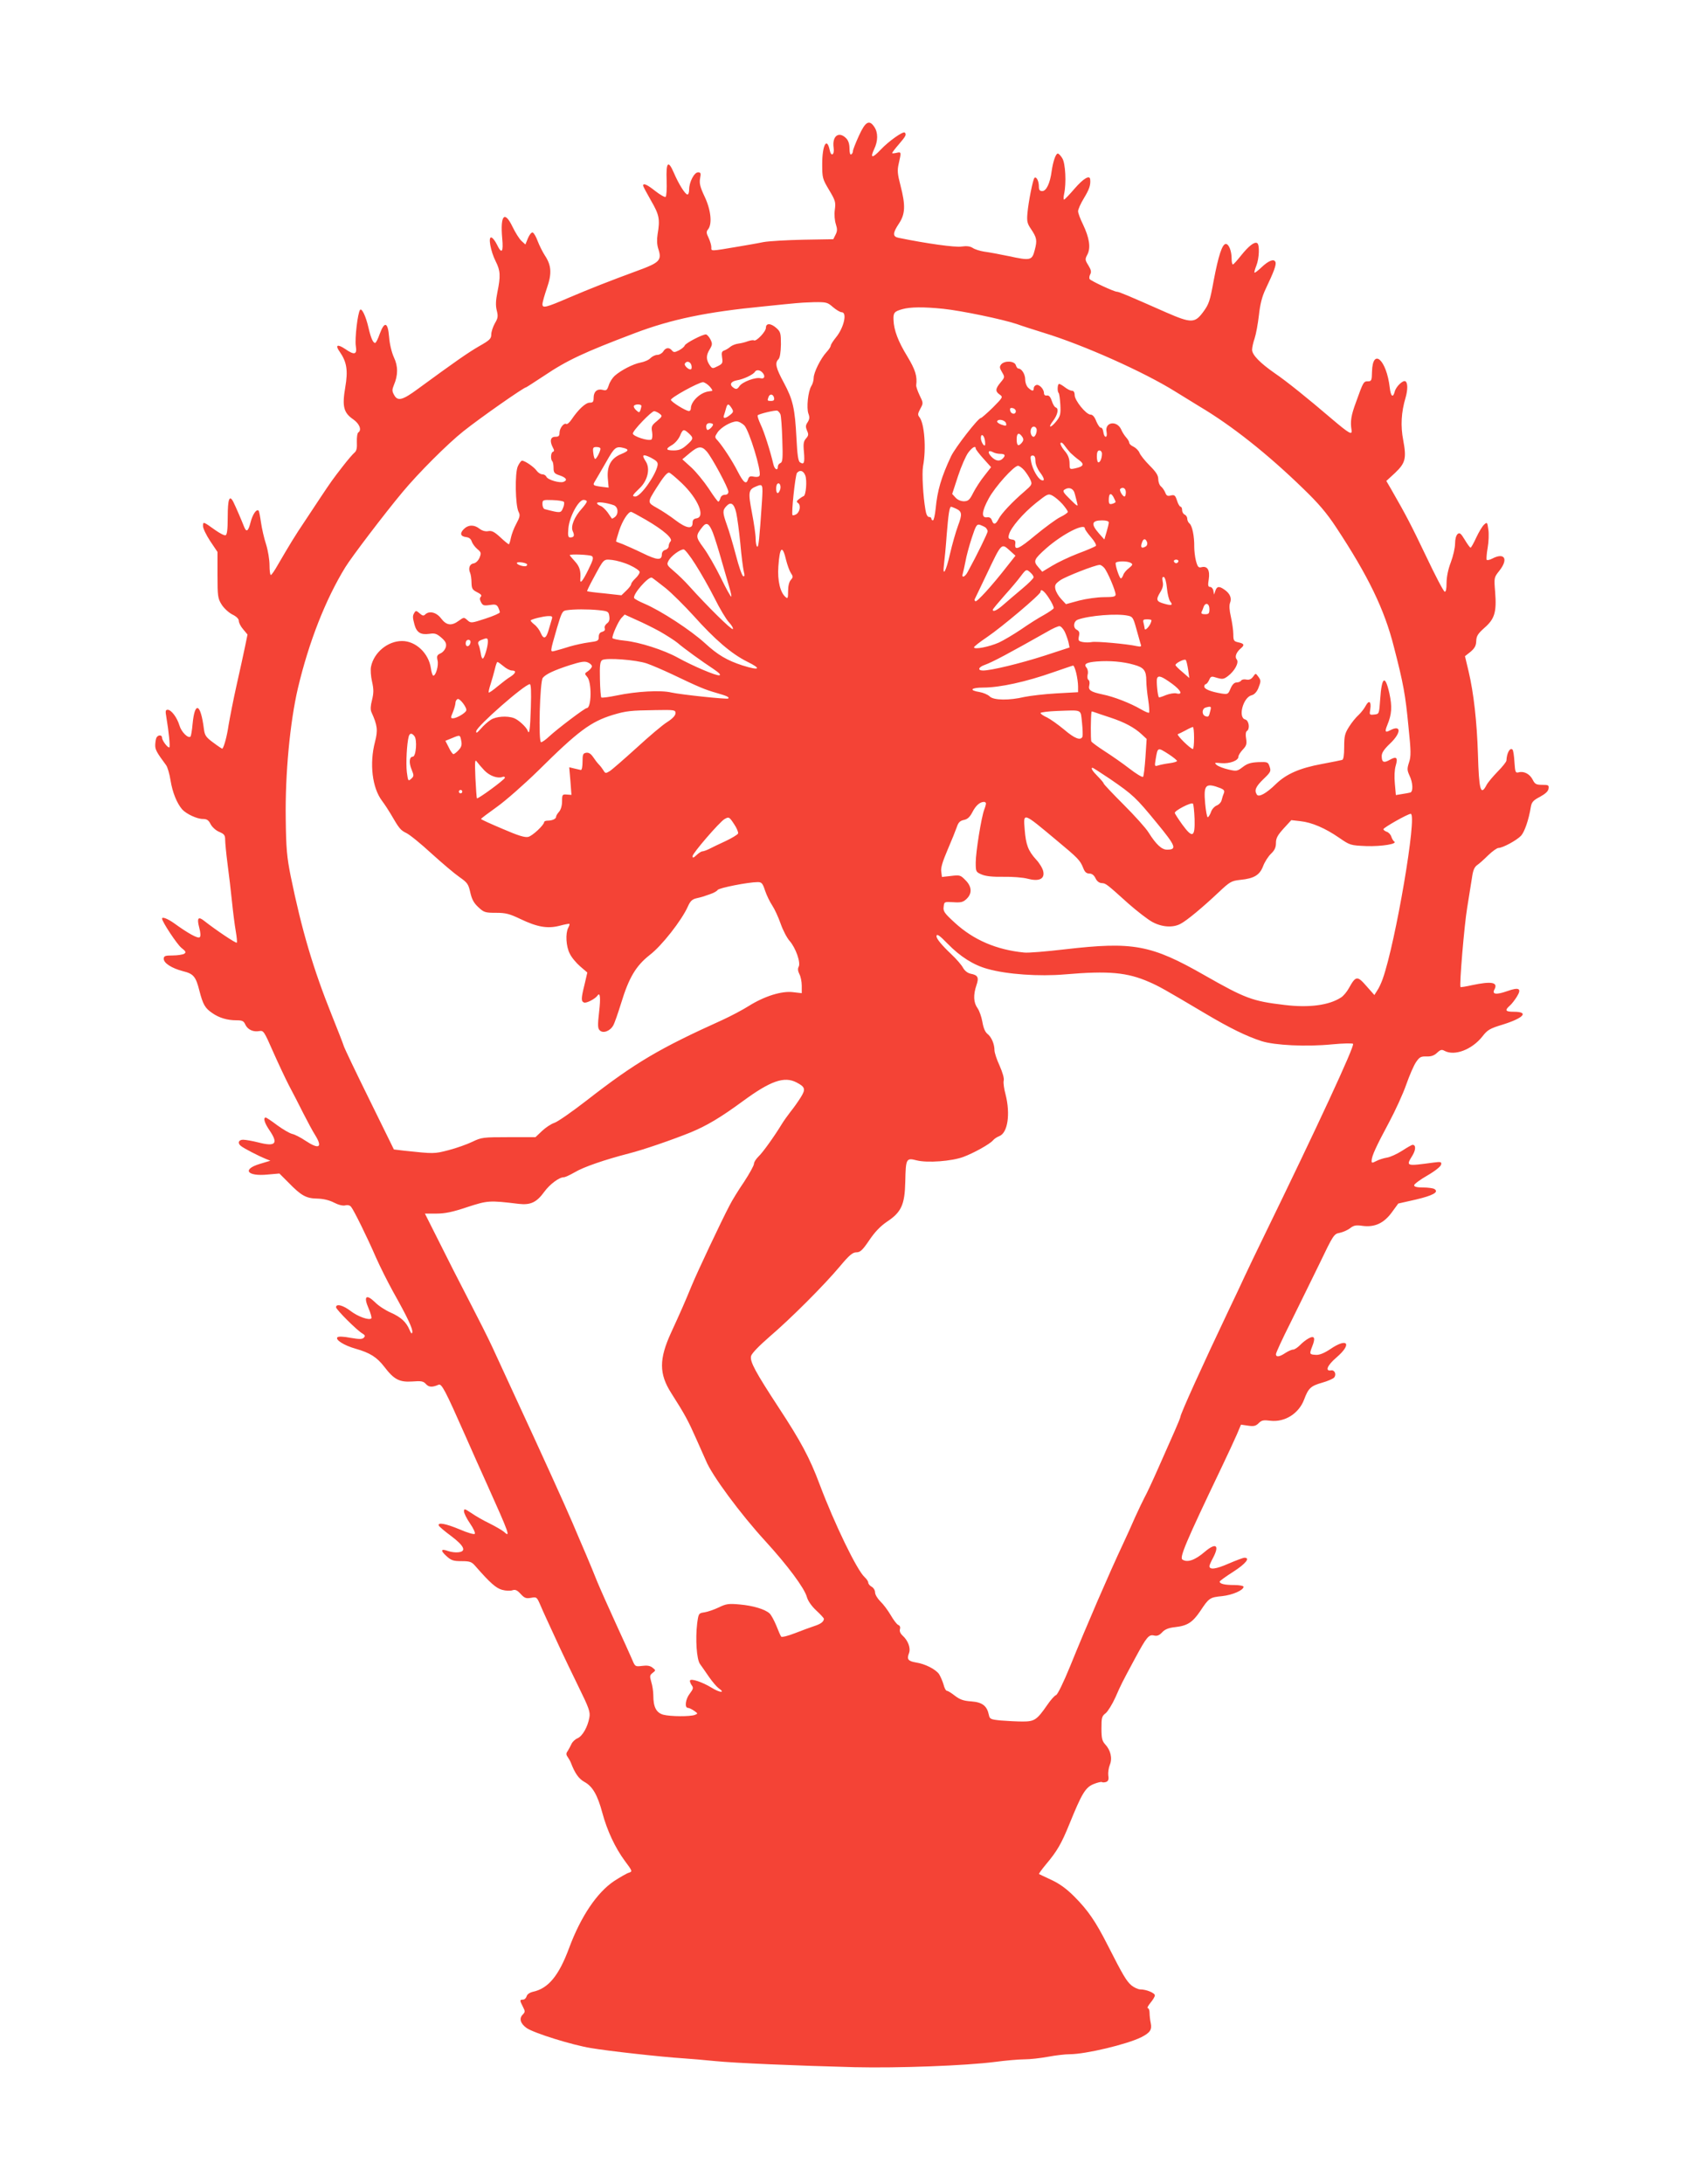 <?xml version="1.0" standalone="no"?>
<!DOCTYPE svg PUBLIC "-//W3C//DTD SVG 20010904//EN"
 "http://www.w3.org/TR/2001/REC-SVG-20010904/DTD/svg10.dtd">
<svg version="1.0" xmlns="http://www.w3.org/2000/svg"
 width="996pt" height="1280pt" viewBox="0 0 996 1280"
 preserveAspectRatio="xMidYMid meet">
<g transform="translate(0,1280) scale(0.1,-0.1)"
fill="#f44336" stroke="none">
<path d="M5035 12004 c-19 -42 -35 -82 -35 -90 0 -7 -4 -16 -10 -19 -6 -4 -10
10 -10 34 0 28 -7 48 -20 61 -43 43 -83 12 -73 -56 6 -42 -15 -55 -23 -14 -17
80 -44 29 -44 -82 0 -81 2 -87 40 -151 37 -62 40 -71 34 -116 -4 -29 -1 -63 6
-85 9 -28 9 -41 -2 -62 l-13 -26 -175 -3 c-96 -2 -202 -8 -235 -14 -33 -7 -98
-18 -145 -26 -171 -29 -160 -28 -160 -4 0 11 -7 36 -16 55 -14 28 -14 37 -3
50 25 31 17 113 -20 191 -27 57 -32 79 -27 107 6 31 4 36 -12 36 -22 0 -52
-57 -52 -100 0 -17 -4 -30 -10 -30 -13 0 -52 62 -80 128 -33 76 -46 62 -42
-45 2 -51 -1 -93 -6 -97 -5 -3 -32 12 -60 34 -48 38 -72 49 -72 32 0 -4 21
-43 46 -87 49 -84 54 -110 39 -198 -5 -32 -4 -60 4 -85 22 -67 9 -81 -120
-128 -166 -61 -280 -106 -400 -157 -139 -60 -159 -65 -159 -40 0 11 12 53 26
94 30 86 27 133 -12 192 -13 20 -32 58 -42 84 -9 25 -22 48 -29 50 -7 3 -19
-12 -28 -33 l-15 -37 -23 21 c-13 12 -36 49 -52 82 -47 98 -73 70 -61 -66 8
-83 -3 -96 -31 -37 -10 20 -24 39 -32 41 -21 7 -5 -81 25 -140 28 -55 29 -87
10 -180 -10 -50 -11 -78 -4 -107 9 -35 7 -46 -11 -76 -11 -20 -21 -49 -21 -65
0 -25 -9 -34 -71 -69 -66 -38 -147 -95 -356 -248 -93 -69 -122 -77 -143 -37
-12 21 -12 30 -1 57 25 58 25 111 0 163 -13 29 -25 78 -28 119 -7 88 -27 94
-55 18 -10 -29 -22 -53 -27 -53 -12 0 -25 29 -39 90 -15 66 -39 116 -49 104
-14 -16 -32 -170 -25 -213 8 -50 -8 -54 -63 -16 -45 30 -60 23 -32 -16 42 -60
50 -110 33 -209 -19 -112 -10 -149 47 -188 37 -26 51 -63 29 -77 -5 -3 -9 -28
-8 -55 2 -35 -2 -53 -13 -62 -9 -7 -41 -44 -71 -83 -56 -72 -68 -89 -128 -179
-19 -29 -62 -93 -94 -142 -58 -86 -88 -136 -158 -256 -18 -32 -36 -58 -40 -58
-5 0 -8 26 -8 58 0 31 -9 86 -20 121 -12 36 -25 94 -30 129 -5 35 -11 67 -14
69 -12 12 -35 -21 -47 -68 -14 -55 -25 -61 -39 -24 -12 31 -47 113 -62 143
-23 45 -33 17 -33 -88 0 -74 -4 -105 -13 -107 -6 -3 -33 11 -60 30 -71 51 -72
51 -72 24 0 -14 19 -53 42 -88 l43 -64 0 -135 c0 -124 2 -138 24 -173 13 -21
41 -47 62 -58 25 -12 39 -26 39 -38 0 -11 11 -33 26 -50 l25 -30 -15 -73 c-8
-40 -31 -143 -50 -228 -19 -85 -39 -189 -46 -230 -9 -62 -25 -123 -36 -138 -1
-2 -25 14 -53 35 -45 33 -51 43 -56 83 -19 148 -53 162 -66 27 -3 -37 -9 -70
-12 -74 -14 -13 -54 27 -65 65 -14 47 -48 92 -69 92 -13 0 -14 -8 -8 -42 15
-89 23 -173 18 -178 -7 -7 -43 39 -43 56 0 19 -26 18 -34 -2 -3 -9 -6 -28 -6
-43 0 -25 9 -42 64 -116 8 -11 20 -51 26 -90 11 -69 37 -133 68 -169 25 -27
87 -56 121 -56 24 0 34 -7 46 -31 9 -17 31 -37 51 -45 28 -12 34 -19 34 -46 0
-17 6 -81 14 -142 8 -61 20 -160 26 -221 6 -60 16 -138 22 -172 6 -35 9 -65 6
-68 -5 -5 -124 75 -190 127 -36 29 -45 18 -30 -39 8 -30 9 -50 3 -56 -10 -10
-68 22 -152 83 -37 26 -69 38 -69 26 0 -18 88 -151 113 -171 27 -21 29 -27 17
-35 -8 -5 -39 -10 -67 -10 -46 0 -53 -3 -53 -20 0 -25 47 -55 112 -72 62 -15
76 -31 97 -115 21 -81 33 -102 76 -131 40 -28 88 -42 141 -42 34 0 43 -4 52
-25 14 -30 47 -45 83 -38 24 4 28 -3 79 -119 30 -68 72 -157 93 -198 22 -41
60 -115 85 -165 25 -49 56 -107 69 -127 46 -74 24 -87 -56 -34 -28 19 -63 37
-78 40 -16 4 -55 27 -88 51 -33 25 -63 45 -67 45 -17 0 -7 -33 22 -75 53 -78
36 -97 -65 -71 -35 9 -76 16 -90 16 -27 0 -34 -21 -12 -37 17 -14 107 -60 142
-74 l30 -12 -63 -19 c-105 -32 -73 -74 47 -62 l69 6 54 -54 c74 -76 103 -92
168 -93 35 -1 70 -9 97 -23 27 -14 52 -20 66 -17 14 4 28 1 35 -8 16 -19 95
-179 146 -297 23 -52 68 -142 100 -200 87 -155 117 -220 113 -239 -3 -11 -7
-7 -16 14 -19 46 -50 75 -111 102 -30 13 -72 40 -92 61 -52 50 -68 34 -37 -37
12 -28 19 -54 16 -58 -13 -13 -78 10 -120 42 -45 35 -87 46 -87 23 0 -13 124
-137 155 -154 15 -9 17 -15 8 -24 -9 -10 -26 -10 -79 -1 -41 8 -70 9 -76 3
-14 -14 39 -48 107 -67 84 -24 124 -49 168 -106 57 -75 89 -91 164 -86 52 4
65 2 80 -15 17 -19 37 -20 74 -4 18 8 39 -32 157 -299 41 -93 97 -219 125
-280 134 -298 142 -321 100 -282 -10 8 -47 30 -83 48 -36 17 -84 45 -107 61
-39 26 -43 27 -43 10 0 -11 16 -43 36 -72 20 -29 32 -56 27 -60 -4 -5 -44 7
-88 26 -81 34 -130 43 -123 23 2 -6 35 -34 73 -62 77 -58 91 -90 42 -95 -16
-2 -42 1 -59 7 -44 16 -48 4 -10 -30 27 -25 41 -29 88 -29 48 0 59 -4 79 -27
89 -102 123 -131 158 -141 21 -6 48 -7 60 -3 17 6 28 2 49 -21 23 -25 32 -28
61 -23 33 6 34 5 55 -43 20 -47 33 -74 115 -252 19 -41 67 -141 107 -223 64
-130 71 -151 65 -184 -10 -55 -40 -108 -69 -121 -15 -6 -31 -22 -36 -34 -6
-13 -16 -31 -22 -41 -10 -13 -10 -21 0 -35 6 -9 15 -24 18 -32 24 -63 46 -95
80 -114 48 -26 77 -77 105 -181 28 -104 75 -205 132 -282 45 -60 45 -62 24
-69 -12 -3 -51 -26 -87 -49 -100 -67 -195 -207 -264 -393 -60 -162 -122 -237
-212 -256 -20 -5 -34 -15 -37 -27 -3 -10 -12 -19 -21 -19 -20 0 -20 -4 -1 -41
14 -27 14 -31 0 -46 -24 -23 -14 -54 23 -80 45 -30 266 -99 377 -117 99 -17
413 -52 540 -60 44 -3 127 -10 185 -16 120 -12 477 -27 820 -36 258 -6 651 9
823 31 61 8 138 15 171 15 34 0 96 7 139 15 43 8 100 15 127 15 94 0 337 58
421 100 51 26 63 44 55 82 -4 18 -7 45 -7 61 0 15 -5 27 -10 27 -6 0 1 14 15
31 14 17 26 36 26 44 0 14 -50 35 -86 35 -12 0 -36 11 -52 24 -29 26 -47 55
-138 234 -72 142 -116 205 -195 285 -48 48 -87 76 -136 99 -37 17 -70 33 -72
34 -2 2 16 27 40 56 67 79 92 124 138 237 72 177 93 214 141 234 22 9 45 15
50 12 4 -3 16 -2 25 1 12 5 16 15 12 38 -2 16 2 45 9 62 16 38 5 86 -27 120
-18 20 -22 35 -22 94 0 62 2 72 25 89 13 11 39 53 57 93 34 77 34 78 117 232
66 122 79 138 110 130 17 -4 30 1 46 18 16 18 38 27 75 31 74 8 104 28 149 94
51 77 56 81 129 88 62 7 125 35 125 55 0 5 -24 10 -54 10 -57 0 -86 7 -86 20
0 4 36 30 80 58 73 47 101 82 65 82 -7 0 -50 -16 -94 -35 -73 -32 -111 -37
-111 -14 0 5 9 26 20 46 41 77 19 94 -47 38 -57 -49 -102 -65 -131 -46 -19 11
18 99 227 536 37 77 78 166 92 198 l24 57 42 -6 c33 -5 45 -2 62 15 17 17 28
19 68 14 85 -10 167 42 198 124 25 67 39 80 106 99 32 9 64 23 70 30 15 18 3
46 -18 42 -37 -6 -22 30 32 76 93 80 65 118 -36 49 -36 -24 -64 -35 -83 -34
-40 2 -41 4 -24 48 21 52 14 67 -20 49 -15 -8 -38 -26 -51 -40 -14 -14 -32
-26 -40 -26 -9 0 -29 -9 -46 -20 -34 -23 -55 -26 -55 -7 -1 6 37 89 84 182 46
94 123 249 170 346 82 171 86 177 119 183 19 4 47 16 61 27 22 17 35 20 74 14
71 -9 124 15 171 79 l38 52 102 23 c102 24 138 44 110 62 -8 5 -38 9 -66 9
-36 0 -53 4 -53 13 0 7 35 33 77 57 45 26 79 53 81 64 4 16 -1 18 -45 12 -163
-22 -162 -22 -122 43 19 32 20 61 0 61 -5 0 -33 -16 -62 -35 -30 -19 -69 -37
-89 -40 -19 -3 -47 -12 -62 -20 -25 -13 -28 -12 -27 3 0 26 27 84 101 222 37
69 83 169 102 224 19 54 45 114 58 132 20 29 28 33 61 32 26 -1 44 5 61 21 20
19 28 21 44 12 59 -32 161 7 222 84 30 39 44 47 120 70 124 39 155 75 64 75
-49 0 -54 8 -24 35 12 10 30 34 42 53 30 48 14 58 -56 33 -66 -23 -91 -19 -75
10 22 42 -17 49 -131 25 -36 -8 -66 -13 -68 -11 -8 7 22 364 39 465 10 63 23
142 28 175 6 44 14 63 31 75 12 8 41 34 65 58 24 23 51 42 59 42 25 0 108 45
133 72 20 22 45 93 57 168 5 29 14 39 54 60 31 17 48 32 50 48 3 20 -1 22 -37
22 -35 0 -43 4 -56 30 -17 34 -52 52 -83 43 -18 -4 -20 1 -24 61 -2 36 -7 68
-11 72 -15 15 -34 -19 -36 -64 -1 -8 -24 -37 -52 -65 -27 -28 -57 -63 -65 -79
-34 -65 -44 -29 -50 182 -6 190 -25 360 -55 486 l-21 88 33 26 c24 21 32 35
33 62 1 30 9 43 48 78 60 52 72 92 63 209 -7 85 -7 86 24 125 55 69 32 110
-41 72 -15 -8 -30 -11 -33 -7 -2 5 0 36 6 70 6 34 8 82 4 107 -6 44 -7 45 -25
29 -11 -10 -31 -44 -46 -76 -15 -33 -30 -59 -33 -59 -4 0 -19 21 -34 46 -23
38 -30 44 -42 34 -9 -8 -15 -30 -15 -56 0 -24 -11 -73 -25 -110 -16 -41 -25
-87 -25 -121 0 -36 -4 -53 -11 -51 -7 2 -56 96 -109 208 -89 186 -116 238
-205 393 l-28 48 51 47 c61 58 68 85 48 192 -16 83 -12 163 14 250 13 45 13
87 -1 95 -14 9 -56 -31 -63 -61 -10 -38 -23 -28 -29 24 -19 164 -100 236 -104
94 -1 -52 -3 -57 -24 -57 -25 0 -27 -2 -69 -120 -30 -80 -35 -115 -27 -165 5
-32 -13 -22 -110 60 -152 130 -272 226 -338 271 -88 61 -135 109 -135 139 0
14 7 44 15 67 8 24 19 84 25 135 7 66 19 111 39 153 49 103 64 143 58 159 -8
21 -40 9 -82 -31 -20 -19 -38 -33 -41 -31 -2 3 3 21 11 41 17 42 20 123 5 132
-16 10 -50 -17 -95 -73 -22 -28 -43 -51 -47 -52 -5 0 -8 15 -8 34 0 45 -16 86
-34 86 -21 0 -43 -67 -71 -214 -22 -121 -28 -139 -62 -185 -49 -66 -70 -66
-217 -2 -233 103 -277 121 -288 121 -17 0 -152 63 -160 74 -4 6 -2 18 3 28 8
14 5 27 -11 53 -20 32 -20 36 -5 64 20 40 11 97 -26 175 -16 32 -29 67 -29 78
0 11 15 45 34 76 32 53 40 77 37 110 -2 28 -39 7 -91 -53 -30 -35 -58 -64 -62
-65 -4 0 -4 15 0 33 14 64 8 181 -11 210 -9 15 -21 27 -26 27 -12 0 -28 -47
-36 -103 -9 -70 -31 -117 -55 -117 -15 0 -20 7 -20 28 0 31 -15 60 -26 49 -9
-9 -35 -139 -41 -207 -4 -47 -1 -60 20 -91 35 -52 38 -67 23 -124 -16 -62 -24
-64 -154 -36 -53 11 -117 23 -142 26 -25 4 -55 13 -68 22 -16 10 -36 12 -65 8
-37 -6 -203 17 -369 51 -36 7 -36 27 2 84 37 56 39 106 9 222 -18 70 -20 89
-10 131 15 66 15 68 -14 61 -14 -3 -25 -4 -25 -1 0 3 18 27 40 52 40 47 45 56
34 68 -10 9 -94 -50 -142 -101 -49 -52 -63 -50 -37 5 22 46 23 95 1 128 -30
46 -53 33 -91 -51z m-152 -1004 c19 -16 42 -30 51 -30 34 0 13 -91 -33 -147
-17 -21 -31 -43 -31 -49 0 -6 -11 -23 -25 -38 -34 -37 -75 -119 -75 -151 0
-14 -6 -36 -14 -48 -19 -31 -29 -127 -17 -161 8 -21 7 -32 -4 -50 -13 -19 -13
-28 -4 -50 10 -22 9 -29 -6 -46 -14 -16 -17 -31 -12 -80 5 -63 1 -75 -23 -60
-11 7 -16 44 -21 142 -9 176 -21 226 -74 325 -47 87 -54 116 -31 138 8 9 13
39 14 86 0 64 -2 74 -25 95 -33 30 -63 32 -63 3 0 -23 -57 -82 -70 -74 -5 3
-21 0 -36 -5 -15 -6 -40 -12 -56 -14 -16 -2 -36 -10 -46 -18 -9 -8 -25 -18
-36 -22 -15 -5 -17 -13 -13 -41 5 -32 3 -37 -25 -51 -30 -15 -32 -15 -45 2
-24 33 -25 60 -4 94 18 30 18 36 5 62 -8 15 -20 28 -26 28 -21 0 -119 -51
-124 -65 -3 -8 -19 -21 -35 -29 -24 -12 -30 -12 -40 0 -16 20 -37 17 -51 -6
-7 -11 -23 -20 -35 -20 -12 0 -30 -9 -40 -19 -10 -11 -36 -22 -58 -26 -43 -8
-115 -45 -152 -78 -12 -11 -28 -35 -34 -54 -10 -30 -14 -34 -36 -28 -32 8 -53
-10 -53 -46 0 -24 -4 -29 -23 -29 -24 0 -66 -39 -106 -98 -12 -18 -26 -30 -31
-27 -14 9 -40 -25 -40 -51 0 -19 -5 -24 -25 -24 -28 0 -34 -25 -14 -63 9 -16
9 -22 0 -25 -12 -4 -15 -44 -3 -56 4 -4 7 -22 7 -39 0 -27 5 -33 35 -43 39
-13 49 -28 24 -38 -23 -9 -94 12 -101 30 -3 7 -13 14 -24 14 -10 0 -25 10 -33
21 -15 22 -69 59 -86 59 -5 0 -16 -15 -24 -32 -19 -39 -15 -232 4 -268 10 -19
8 -30 -13 -69 -14 -25 -28 -63 -32 -83 -4 -21 -10 -38 -12 -38 -3 0 -26 18
-50 41 -35 32 -50 40 -71 36 -17 -3 -35 2 -51 14 -31 25 -66 24 -92 -2 -25
-25 -20 -43 14 -47 17 -2 28 -11 32 -25 4 -12 18 -32 32 -44 24 -20 25 -24 14
-52 -8 -18 -22 -31 -34 -33 -24 -3 -33 -29 -21 -56 4 -9 8 -35 8 -57 1 -35 5
-42 33 -56 22 -11 29 -19 22 -26 -8 -8 -7 -18 1 -33 10 -19 17 -21 51 -16 31
5 40 3 49 -13 5 -11 10 -24 10 -30 0 -5 -38 -22 -85 -37 -82 -27 -85 -27 -105
-9 -20 18 -21 18 -50 -3 -43 -32 -73 -28 -104 13 -28 37 -70 47 -94 23 -9 -9
-16 -7 -32 7 -18 16 -23 17 -30 5 -12 -19 -12 -27 0 -72 13 -46 37 -60 87 -53
32 5 43 1 70 -22 25 -22 31 -34 27 -54 -4 -15 -17 -32 -31 -38 -21 -10 -24
-16 -18 -42 7 -30 -10 -89 -25 -89 -4 0 -11 19 -14 43 -13 89 -89 160 -169
160 -84 0 -165 -67 -182 -150 -4 -18 -1 -58 6 -88 10 -45 10 -66 0 -107 -9
-34 -10 -57 -4 -71 36 -79 39 -107 21 -176 -33 -127 -16 -268 41 -344 17 -23
40 -58 51 -77 49 -85 58 -96 91 -112 20 -9 86 -63 148 -120 63 -57 136 -119
165 -139 46 -32 52 -41 63 -90 9 -40 21 -62 47 -86 33 -31 41 -33 104 -33 57
0 79 -6 142 -36 100 -48 160 -58 230 -40 30 8 56 13 58 11 2 -2 -1 -12 -7 -23
-17 -33 -13 -109 9 -151 10 -22 38 -55 61 -75 l42 -36 -16 -69 c-21 -84 -21
-100 -3 -107 14 -5 64 21 78 40 16 24 20 -10 10 -96 -9 -77 -8 -96 4 -107 19
-20 61 -4 79 29 8 14 28 72 46 130 46 151 87 219 168 283 71 54 187 203 223
283 14 32 25 43 50 49 39 9 33 8 80 24 21 7 41 18 45 25 8 12 180 46 235 46
23 0 29 -7 43 -50 9 -27 28 -66 42 -87 14 -21 36 -69 49 -106 13 -38 37 -84
53 -102 36 -41 66 -127 53 -151 -6 -11 -5 -25 4 -43 8 -14 14 -45 14 -69 l0
-43 -52 6 c-66 8 -168 -24 -260 -82 -35 -22 -103 -58 -153 -81 -370 -167 -511
-250 -795 -471 -85 -66 -171 -126 -190 -132 -19 -6 -52 -28 -73 -48 l-38 -36
-157 0 c-150 0 -159 -1 -213 -27 -31 -15 -93 -37 -139 -49 -85 -22 -85 -22
-263 -3 l-58 7 -143 291 c-79 160 -147 302 -151 316 -4 14 -36 95 -70 180
-108 269 -176 497 -241 815 -22 111 -27 160 -29 335 -4 264 25 567 71 765 64
271 162 521 278 710 36 59 229 313 335 440 93 112 265 284 357 357 99 79 355
258 368 258 2 0 48 30 103 66 138 93 235 138 533 251 216 82 424 125 755 157
88 9 174 18 190 19 17 2 65 5 107 6 73 1 79 -1 111 -29z m647 -10 c106 -11
346 -61 430 -89 30 -11 102 -34 160 -52 232 -71 586 -229 770 -344 58 -36 122
-75 143 -88 187 -111 396 -276 608 -482 88 -85 136 -141 192 -226 188 -285
283 -481 338 -699 56 -216 68 -281 86 -471 15 -143 15 -173 3 -208 -12 -37
-11 -46 3 -77 20 -41 22 -93 5 -99 -7 -2 -29 -6 -49 -9 l-36 -6 -6 67 c-4 40
-2 82 5 105 14 48 5 57 -34 35 -36 -21 -48 -15 -48 22 0 19 14 40 50 74 66 63
65 112 -2 76 -28 -15 -31 -7 -15 32 26 63 29 107 12 185 -25 112 -45 99 -54
-35 -6 -86 -6 -86 -35 -89 -28 -3 -29 -2 -23 32 7 45 -8 55 -27 19 -8 -15 -26
-39 -41 -53 -16 -14 -41 -45 -56 -69 -25 -39 -29 -55 -29 -118 0 -50 -4 -75
-12 -77 -7 -2 -61 -13 -120 -24 -130 -24 -208 -59 -268 -117 -56 -55 -101 -80
-112 -62 -16 25 -7 46 38 90 43 41 46 47 37 73 -9 28 -12 29 -67 27 -43 -2
-64 -8 -91 -29 -33 -25 -37 -25 -84 -14 -27 6 -58 18 -68 26 -16 14 -14 15 27
11 49 -4 100 15 100 38 0 8 11 26 26 42 21 22 24 33 19 64 -4 22 -2 40 4 44
20 12 13 62 -9 68 -44 11 -13 129 37 142 15 3 30 19 39 40 17 43 17 47 -1 71
-14 19 -14 19 -29 -2 -11 -15 -23 -20 -39 -17 -14 3 -28 0 -31 -6 -4 -6 -16
-11 -27 -11 -13 0 -25 -12 -35 -35 -14 -34 -16 -35 -52 -30 -65 11 -102 26
-102 41 0 8 4 14 8 14 5 0 14 11 20 24 10 23 13 24 47 13 31 -9 39 -8 63 10
40 30 67 80 52 98 -13 15 -3 42 24 65 23 19 20 28 -14 35 -27 6 -30 10 -30 48
0 23 -7 69 -14 101 -9 39 -11 68 -5 83 11 28 -1 55 -33 77 -31 22 -44 20 -53
-6 l-8 -23 -4 23 c-2 12 -11 22 -19 22 -12 0 -14 9 -8 45 8 53 -8 79 -41 71
-19 -5 -24 0 -34 37 -6 23 -10 60 -10 82 1 62 -12 123 -27 136 -8 6 -14 19
-14 29 0 10 -7 20 -15 24 -8 3 -15 15 -15 26 0 11 -4 20 -9 20 -5 0 -15 16
-21 36 -10 31 -15 35 -36 30 -19 -5 -26 -2 -33 17 -5 12 -16 29 -25 36 -9 7
-16 27 -16 43 0 22 -13 42 -51 80 -28 28 -54 61 -59 74 -5 13 -21 29 -35 36
-14 6 -25 16 -25 23 0 6 -8 20 -18 31 -9 10 -23 31 -29 46 -25 56 -98 45 -86
-13 3 -17 1 -29 -5 -29 -6 0 -12 12 -14 28 -2 15 -8 26 -14 25 -6 -1 -18 16
-27 37 -10 27 -22 40 -34 40 -26 0 -93 83 -93 114 0 17 -6 26 -16 26 -9 0 -27
9 -41 20 -14 11 -30 20 -34 20 -10 0 -12 -44 -3 -53 4 -4 8 -35 10 -69 3 -54
0 -67 -22 -95 -14 -18 -30 -33 -36 -33 -6 0 1 15 16 34 27 36 34 72 15 78 -7
2 -17 19 -23 38 -8 24 -17 34 -29 32 -11 -2 -17 4 -17 14 0 24 -29 54 -46 47
-8 -3 -14 -11 -14 -19 0 -18 -9 -18 -32 3 -10 9 -18 30 -18 49 0 31 -21 64
-40 64 -5 0 -12 9 -15 20 -8 25 -66 28 -86 4 -10 -13 -10 -20 5 -45 17 -29 17
-30 -8 -60 -31 -37 -33 -53 -5 -72 20 -14 18 -16 -41 -76 -34 -33 -66 -61 -70
-61 -16 0 -149 -172 -174 -223 -58 -123 -81 -202 -91 -309 -4 -38 -11 -68 -16
-68 -5 0 -9 5 -9 10 0 6 -6 10 -14 10 -9 0 -17 16 -21 43 -14 82 -21 212 -14
254 20 104 8 252 -21 288 -11 13 -10 21 5 49 18 33 18 34 -4 79 -12 25 -21 52
-20 59 7 53 -5 91 -52 169 -54 88 -79 154 -81 214 -2 42 5 50 52 63 46 13 124
14 240 2z m-1477 -330 c3 -11 2 -22 -2 -24 -11 -7 -43 22 -36 33 10 18 32 12
38 -9z m415 -42 c20 -20 15 -41 -9 -35 -29 8 -107 -21 -124 -46 -12 -18 -19
-20 -33 -11 -28 18 -20 38 18 45 38 6 95 33 105 49 8 14 28 13 43 -2z m-308
-83 c13 -14 19 -26 14 -26 -5 -1 -13 -2 -19 -3 -50 -6 -105 -59 -105 -100 0
-9 -6 -16 -12 -15 -19 1 -101 52 -105 65 -4 12 161 103 188 104 8 0 26 -11 39
-25z m378 -68 c2 -12 -3 -17 -17 -17 -23 0 -24 1 -15 25 8 19 28 15 32 -8z
m-778 -46 c0 -5 -3 -17 -6 -26 -6 -15 -8 -14 -25 1 -10 9 -16 21 -13 25 7 12
44 11 44 0z m529 -13 c12 -19 11 -24 -9 -40 -27 -22 -44 -23 -36 -2 3 9 9 27
12 40 8 30 15 30 33 2z m1666 -18 c0 -22 -29 -18 -33 3 -3 14 1 18 15 15 10
-2 18 -10 18 -18z m-1380 -18 c4 -9 9 -76 11 -148 4 -111 2 -133 -11 -138 -8
-3 -15 -12 -15 -21 0 -26 -19 -17 -26 13 -19 81 -55 193 -75 234 -12 26 -20
50 -17 54 10 9 102 31 115 27 6 -3 14 -12 18 -21z m-709 4 c18 -14 18 -16 -15
-44 -31 -25 -34 -32 -28 -65 3 -20 1 -39 -4 -43 -18 -11 -109 19 -109 35 0 18
109 131 125 131 6 0 20 -6 31 -14z m2032 -58 c3 -15 0 -16 -27 -7 -17 6 -28
15 -25 21 9 15 48 5 52 -14z m-1534 -12 c29 -33 100 -264 89 -293 -3 -8 -16
-10 -33 -7 -23 5 -29 2 -35 -16 -10 -32 -26 -20 -60 46 -32 63 -86 145 -117
181 -19 20 -19 22 -2 48 20 30 78 64 112 65 13 0 33 -11 46 -24z m-184 6 c0
-10 -22 -32 -32 -32 -4 0 -8 9 -8 20 0 13 7 20 20 20 11 0 20 -4 20 -8z m1895
-22 c8 -13 -4 -50 -16 -50 -13 0 -22 27 -15 45 6 17 22 20 31 5z m-2037 -30
c29 -27 28 -33 -13 -69 -27 -24 -45 -31 -75 -31 -48 0 -50 9 -10 32 17 10 37
33 46 53 17 41 22 42 52 15z m1956 -22 c7 -12 6 -21 -3 -32 -21 -25 -31 -19
-31 20 0 37 14 42 34 12z m-221 -15 c3 -16 3 -30 1 -33 -7 -7 -24 23 -24 43 0
27 17 20 23 -10z m502 -77 c12 -11 34 -31 50 -42 34 -25 28 -38 -22 -49 -33
-7 -33 -6 -33 32 -1 27 -9 48 -30 72 -16 19 -26 39 -23 44 4 6 13 1 22 -12 9
-13 25 -33 36 -45z m-2755 24 c0 -15 -23 -60 -31 -60 -4 0 -9 16 -11 35 -4 31
-1 35 19 35 13 0 23 -4 23 -10z m138 4 c31 -9 28 -17 -18 -36 -58 -24 -82 -69
-77 -139 l5 -57 -42 5 c-51 7 -53 9 -36 36 7 12 36 61 64 110 49 87 57 93 104
81z m485 -20 c30 -34 127 -214 127 -236 0 -12 -8 -18 -21 -18 -12 0 -23 -8
-26 -20 -3 -11 -8 -20 -12 -20 -4 0 -29 34 -56 76 -28 42 -74 98 -102 124
l-53 48 43 36 c50 42 70 44 100 10z m1577 17 c0 -5 20 -31 45 -59 l45 -50 -39
-50 c-22 -27 -51 -72 -65 -99 -21 -42 -29 -50 -54 -51 -19 0 -38 8 -50 21
l-20 22 34 104 c19 58 46 119 60 138 24 32 44 43 44 24z m144 -31 c28 0 33 -9
14 -28 -18 -18 -42 -14 -66 11 -25 26 -19 42 9 27 10 -6 29 -10 43 -10z m596
1 c0 -26 -10 -51 -21 -51 -5 0 -9 16 -9 35 0 24 5 35 15 35 8 0 15 -9 15 -19z
m-2605 -68 c-10 -57 -99 -183 -130 -183 -22 0 -19 7 24 48 48 45 64 115 37
157 -26 40 -19 46 29 23 35 -19 43 -27 40 -45z m2215 25 c0 -18 11 -45 25 -64
28 -37 32 -56 10 -48 -21 9 -52 63 -60 107 -6 30 -4 37 9 37 11 0 16 -9 16
-32z m-65 -55 c13 -16 29 -40 36 -56 11 -26 9 -29 -37 -69 -69 -59 -134 -128
-150 -160 -17 -33 -30 -36 -39 -8 -5 14 -14 20 -28 18 -36 -5 -32 35 9 110 37
69 148 192 172 192 7 0 24 -12 37 -27z m-1284 -30 c11 -30 4 -116 -10 -121 -4
-1 -17 -9 -27 -17 -15 -12 -16 -16 -6 -23 18 -12 12 -52 -10 -66 -9 -5 -19 -8
-22 -5 -8 8 16 233 26 247 17 20 38 14 49 -15z m-724 -45 c96 -92 140 -198 86
-206 -17 -3 -23 -10 -23 -28 0 -37 -37 -31 -100 17 -30 23 -78 55 -107 71 -59
33 -59 32 -5 118 41 65 62 90 74 90 6 0 39 -28 75 -62z m577 -36 c-4 -12 -10
-22 -15 -22 -11 0 -12 44 -2 54 12 11 23 -9 17 -32z m-107 -69 c-15 -223 -20
-272 -28 -267 -5 3 -9 24 -9 46 0 23 -10 92 -22 154 -23 121 -21 135 27 154
37 15 38 12 32 -87z m1834 42 c4 -16 11 -41 14 -55 6 -21 0 -18 -41 23 -40 39
-46 49 -34 57 27 18 54 7 61 -25z m299 10 c0 -14 -3 -25 -8 -25 -11 0 -32 37
-25 44 15 15 33 4 33 -19z m-371 -70 c17 -20 31 -40 31 -45 0 -5 -20 -19 -45
-31 -24 -12 -89 -60 -145 -106 -98 -82 -124 -93 -118 -50 2 17 -3 23 -20 25
-20 3 -23 8 -17 29 10 40 81 123 158 185 68 54 72 56 97 43 15 -8 41 -30 59
-50z m311 14 c0 -4 -9 -9 -20 -12 -16 -4 -20 0 -20 22 0 38 11 46 27 19 7 -13
12 -26 13 -29z m-3234 -1 c3 -5 1 -22 -6 -37 -12 -29 -15 -29 -107 -5 -7 2
-13 15 -13 29 0 25 2 26 60 24 34 -1 63 -6 66 -11z m134 3 c0 -6 -13 -24 -29
-42 -44 -48 -67 -104 -53 -133 12 -26 7 -36 -16 -36 -11 0 -14 11 -10 53 5 66
59 167 89 167 10 0 19 -4 19 -9z m158 -22 c26 -10 30 -50 7 -69 -9 -7 -17 -11
-18 -9 -2 2 -13 18 -25 36 -13 17 -31 35 -42 38 -11 4 -20 11 -20 16 0 10 56
3 98 -12z m718 -44 c6 -28 17 -108 24 -180 6 -71 16 -145 20 -163 6 -24 6 -32
-3 -29 -7 2 -26 57 -43 123 -17 65 -41 146 -53 178 -25 71 -26 84 -4 108 27
30 46 18 59 -37z m1288 24 c36 -17 38 -32 12 -101 -13 -35 -34 -109 -47 -165
-23 -103 -45 -141 -35 -60 3 23 11 102 16 175 10 121 16 162 26 162 2 0 14 -5
28 -11z m-1817 -66 c103 -60 160 -110 144 -126 -6 -6 -11 -19 -11 -28 0 -9 -9
-19 -20 -22 -12 -3 -20 -14 -20 -26 0 -37 -27 -35 -113 7 -45 22 -98 45 -117
53 -19 7 -36 13 -38 15 -2 1 7 30 18 65 19 57 52 109 70 109 3 0 42 -21 87
-47z m2713 -15 c0 -7 -6 -33 -13 -56 l-13 -44 -32 36 c-48 55 -43 76 20 76 24
0 38 -5 38 -12z m-2321 -60 c11 -29 34 -102 51 -163 17 -60 38 -132 46 -159 8
-26 13 -50 11 -53 -3 -2 -31 48 -62 112 -31 63 -77 143 -101 175 -47 64 -47
70 -5 123 23 28 38 20 60 -35z m1599 30 c6 -6 12 -16 12 -22 0 -10 -62 -138
-117 -238 -16 -31 -38 -38 -29 -10 3 9 10 42 16 72 5 30 22 92 37 138 24 73
29 81 48 76 11 -4 26 -11 33 -16z m582 -6 c0 -5 16 -28 36 -51 21 -24 33 -46
28 -51 -5 -4 -52 -25 -104 -44 -52 -20 -121 -53 -152 -72 l-58 -35 -24 28
c-30 34 -25 45 48 110 96 84 226 150 226 115z m364 -79 c4 -9 1 -20 -6 -25
-26 -16 -35 -7 -22 26 8 21 20 20 28 -1z m-803 -51 l32 -29 -49 -62 c-87 -112
-177 -211 -186 -205 -4 3 -6 8 -4 12 2 4 34 70 70 146 89 187 86 184 137 138z
m-1845 -79 c31 -48 81 -136 112 -197 30 -61 69 -126 85 -143 17 -18 27 -36 23
-40 -7 -7 -150 134 -256 252 -25 28 -65 67 -89 87 -42 36 -44 39 -31 63 14 26
66 65 88 65 7 0 38 -39 68 -87z m533 22 c7 -27 19 -61 27 -73 14 -21 14 -25 0
-41 -10 -11 -16 -36 -16 -66 0 -40 -2 -46 -14 -35 -32 26 -49 97 -43 180 8
117 24 130 46 35z m-1140 26 c12 -8 9 -21 -20 -80 -34 -69 -50 -88 -47 -53 4
46 -5 73 -32 102 -16 18 -30 34 -30 36 0 8 116 3 129 -5z m224 -54 c31 -14 57
-32 57 -40 0 -7 -11 -24 -25 -37 -14 -13 -25 -28 -25 -34 0 -6 -13 -23 -29
-38 l-28 -27 -99 11 c-55 5 -100 11 -102 13 -2 1 14 34 34 71 66 122 60 117
113 112 26 -3 73 -16 104 -31z m3215 22 c-2 -6 -8 -10 -13 -10 -5 0 -11 4 -13
10 -2 6 4 11 13 11 9 0 15 -5 13 -11z m-3819 -15 c2 -2 2 -7 -2 -10 -9 -9 -57
5 -57 16 0 9 47 4 59 -6z m3541 6 c12 -7 10 -12 -12 -30 -15 -11 -30 -29 -33
-40 -4 -11 -10 -20 -14 -20 -8 0 -31 67 -31 89 0 13 69 15 90 1z m-157 -28
c19 -21 67 -134 67 -157 0 -12 -14 -15 -68 -15 -38 0 -103 -9 -146 -20 l-77
-21 -28 30 c-16 17 -31 43 -34 58 -5 24 0 32 30 53 31 21 201 88 229 89 6 1
18 -7 27 -17z m-431 -29 c10 -9 18 -21 17 -27 0 -6 -30 -36 -66 -66 -36 -30
-85 -72 -108 -92 -39 -35 -65 -47 -65 -32 0 4 31 41 68 83 38 42 81 93 96 114
32 42 33 43 58 20z m-2140 -90 c37 -30 110 -103 163 -161 126 -141 223 -224
315 -270 88 -43 73 -54 -28 -22 -89 29 -144 61 -218 129 -84 77 -260 192 -357
233 -28 12 -55 26 -59 32 -13 19 85 131 104 120 7 -4 43 -32 80 -61z m2939 -1
c3 -34 12 -68 19 -77 18 -22 9 -26 -33 -14 -48 13 -52 23 -27 65 16 25 21 44
16 65 -4 22 -2 29 7 27 7 -3 15 -31 18 -66z m-691 -59 c17 -26 29 -52 27 -58
-2 -5 -28 -23 -58 -40 -30 -16 -90 -54 -133 -84 -43 -29 -102 -64 -130 -77
-56 -25 -146 -43 -146 -28 0 5 35 32 78 61 83 56 312 249 312 264 0 22 23 5
50 -38z m940 -63 c0 -26 -4 -30 -26 -30 -17 0 -24 4 -20 13 3 6 9 20 12 30 11
29 34 20 34 -13z m-3582 -6 c57 -6 60 -8 64 -36 3 -21 -1 -33 -14 -42 -10 -8
-16 -20 -13 -28 4 -10 -1 -17 -14 -21 -14 -3 -21 -13 -21 -30 0 -23 -5 -25
-57 -32 -31 -4 -81 -15 -112 -24 -31 -10 -69 -21 -85 -25 -33 -8 -34 -17 10
136 26 87 31 98 54 101 44 7 125 7 188 1z m360 -125 c40 -23 87 -53 104 -67
37 -32 142 -108 212 -154 32 -22 44 -34 33 -36 -18 -4 -154 54 -243 103 -81
45 -224 91 -312 100 -40 4 -72 11 -72 16 0 20 34 95 52 116 l20 21 66 -30 c37
-16 100 -47 140 -69z m2746 92 c25 -5 30 -13 46 -71 10 -36 21 -76 25 -89 8
-22 6 -23 -21 -18 -58 13 -238 29 -263 24 -14 -3 -39 -3 -54 0 -25 5 -27 9
-22 34 5 21 2 30 -13 38 -23 12 -19 49 6 59 65 24 230 38 296 23z m-3379 -20
c-3 -10 -11 -38 -18 -61 -15 -54 -30 -60 -47 -20 -7 17 -24 40 -38 50 -14 11
-23 22 -21 24 8 8 74 24 102 25 23 1 27 -2 22 -18z m3515 -6 c0 -25 -40 -72
-40 -47 0 4 -3 17 -6 30 -5 19 -2 22 20 22 14 0 26 -2 26 -5z m-508 -68 c8
-17 18 -46 22 -62 l6 -30 -147 -48 c-143 -46 -313 -87 -360 -87 -34 0 -28 20
10 33 47 17 142 68 367 195 30 18 62 32 71 32 8 0 22 -15 31 -33z m-3382 -58
c0 -30 -21 -99 -30 -99 -5 0 -10 15 -12 33 -3 17 -8 40 -13 49 -5 13 -1 20 16
27 35 14 39 13 39 -10z m-102 -6 c-5 -25 -28 -28 -28 -4 0 12 6 21 16 21 9 0
14 -7 12 -17z m1035 -122 c29 -10 96 -39 147 -63 161 -77 193 -90 259 -109 63
-18 78 -25 70 -33 -7 -6 -279 23 -333 35 -61 15 -204 7 -319 -17 -48 -10 -89
-15 -92 -12 -3 3 -7 51 -8 107 -2 81 1 104 13 112 22 15 200 2 263 -20z m3172
-35 l7 -50 -40 35 c-22 18 -41 37 -41 41 -1 11 53 38 60 30 4 -4 10 -29 14
-56z m-3495 19 c0 -7 -10 -19 -22 -28 -22 -14 -22 -16 -6 -34 28 -30 26 -183
-2 -183 -12 0 -175 -124 -220 -166 -20 -19 -41 -34 -48 -34 -17 0 -7 357 10
377 18 22 65 44 157 74 67 21 89 25 108 16 13 -5 23 -16 23 -22z m3177 9 c59
-16 73 -34 73 -94 0 -23 5 -73 11 -111 6 -39 8 -73 5 -76 -3 -3 -24 6 -48 20
-62 36 -159 74 -225 87 -70 15 -85 25 -77 55 3 13 1 26 -5 30 -6 3 -8 17 -5
31 4 14 1 31 -6 40 -19 22 -2 32 60 37 75 6 155 -1 217 -19z m-3695 -9 c16
-14 38 -25 49 -25 27 0 24 -15 -8 -36 -16 -9 -49 -35 -76 -57 -26 -22 -49 -38
-52 -36 -2 3 3 25 11 49 8 25 19 64 25 88 5 23 12 42 15 42 4 0 19 -11 36 -25z
m3357 -39 c6 -25 11 -60 11 -79 l0 -34 -127 -7 c-70 -4 -154 -14 -188 -21 -88
-21 -180 -20 -203 3 -11 11 -38 22 -60 26 -64 10 -50 26 22 26 98 0 252 34
411 90 61 21 113 39 116 39 4 1 12 -19 18 -43z m564 -65 c51 -38 63 -65 23
-55 -13 3 -40 -2 -61 -10 -21 -9 -40 -15 -41 -13 -8 8 -16 97 -11 111 8 20 28
12 90 -33z m-3761 -138 c-4 -131 -9 -164 -19 -135 -8 21 -53 63 -80 73 -40 15
-106 10 -136 -10 -16 -10 -42 -33 -58 -52 -23 -26 -29 -29 -27 -14 5 30 283
274 314 275 7 0 9 -43 6 -137z m-379 -18 c-5 -15 -57 -45 -77 -45 -15 0 -15 3
-1 36 8 20 15 45 15 54 0 10 6 20 13 23 14 4 57 -53 50 -68z m4362 -2 c-8 -35
-11 -37 -30 -30 -21 9 -19 44 3 50 32 9 34 7 27 -20z m-3135 -13 c0 -13 -16
-31 -47 -51 -27 -16 -108 -85 -181 -152 -74 -67 -145 -129 -158 -137 -23 -14
-26 -13 -36 4 -6 10 -18 26 -27 35 -9 9 -24 29 -34 44 -13 19 -25 27 -40 25
-19 -3 -22 -9 -22 -53 0 -28 -4 -49 -10 -48 -6 1 -23 5 -39 9 l-29 7 7 -81 6
-81 -27 2 c-26 2 -28 0 -28 -39 0 -26 -7 -49 -17 -61 -10 -11 -18 -24 -18 -30
0 -13 -23 -23 -51 -23 -10 0 -19 -4 -19 -8 0 -17 -68 -81 -93 -87 -19 -5 -59
7 -151 47 -69 29 -126 55 -126 58 0 3 42 34 92 70 51 36 160 132 243 213 235
233 308 287 438 327 77 23 103 26 250 28 111 2 117 1 117 -18z m2383 -55 c4
-38 5 -75 3 -82 -10 -26 -46 -12 -108 41 -35 29 -80 61 -100 71 -21 9 -38 21
-38 26 0 4 44 10 98 12 151 5 136 12 145 -68z m167 29 c82 -27 140 -58 183
-98 l29 -27 -7 -107 c-4 -59 -10 -111 -14 -115 -5 -4 -41 18 -81 49 -40 31
-105 76 -144 101 -39 25 -74 51 -78 57 -5 8 -4 153 1 175 1 2 9 0 19 -4 9 -3
51 -18 92 -31z m490 -119 c0 -36 -3 -65 -7 -65 -15 1 -98 83 -88 87 6 2 26 12
45 22 19 11 38 19 43 20 4 1 7 -28 7 -64z m-4571 11 c18 -21 10 -121 -9 -121
-21 0 -24 -36 -6 -78 13 -32 13 -37 -4 -52 -17 -15 -18 -13 -25 40 -6 52 0
167 11 208 6 21 18 22 33 3z m275 -28 c5 -24 1 -37 -16 -55 -12 -13 -25 -23
-30 -23 -4 0 -17 17 -27 39 l-20 39 37 15 c50 21 49 21 56 -15z m4148 -79 c26
-17 48 -35 48 -39 0 -4 -19 -10 -42 -13 -24 -3 -54 -9 -67 -13 -23 -7 -23 -6
-16 37 12 71 11 70 77 28z m-4012 -95 c31 -32 77 -48 105 -38 8 4 15 1 15 -4
0 -11 -159 -127 -164 -121 -2 2 -6 56 -9 119 -4 100 -3 112 9 95 8 -11 28 -34
44 -51z m3668 -50 c134 -92 152 -109 274 -258 112 -136 119 -156 59 -156 -31
0 -64 31 -108 101 -16 26 -82 99 -146 163 -64 64 -117 120 -117 124 0 4 -16
23 -35 42 -32 32 -42 50 -30 50 3 0 49 -30 103 -66z m648 -54 c19 -8 24 -15
19 -28 -4 -9 -10 -27 -13 -40 -2 -13 -16 -28 -29 -33 -13 -5 -29 -22 -34 -39
-6 -16 -15 -30 -19 -30 -4 0 -11 36 -15 80 -10 112 2 124 91 90z m-4446 -20
c0 -5 -4 -10 -10 -10 -5 0 -10 5 -10 10 0 6 5 10 10 10 6 0 10 -4 10 -10z
m3070 -69 c0 -5 -4 -21 -10 -36 -17 -44 -50 -250 -50 -310 0 -55 1 -56 36 -71
24 -10 65 -14 127 -13 51 1 114 -4 140 -11 68 -18 102 -2 93 42 -3 17 -22 49
-42 70 -47 52 -60 87 -67 176 -8 102 -13 104 188 -64 124 -103 137 -116 155
-161 9 -24 19 -33 36 -33 15 0 27 -9 36 -27 8 -18 22 -28 36 -29 25 -1 28 -4
157 -120 50 -44 112 -92 139 -107 56 -31 121 -36 166 -12 36 18 132 98 225
186 66 62 74 66 126 72 81 8 114 28 134 81 9 24 30 57 46 72 21 20 29 37 29
63 0 29 10 46 45 85 l45 49 53 -6 c67 -7 146 -41 227 -97 64 -44 66 -45 159
-49 91 -3 187 13 164 27 -6 4 -13 17 -17 29 -4 12 -16 25 -27 28 -10 4 -19 10
-19 15 0 9 143 90 160 90 40 0 -89 -756 -164 -967 -8 -23 -22 -54 -32 -68
l-17 -27 -47 53 c-53 61 -62 60 -102 -12 -12 -22 -32 -46 -46 -55 -70 -46
-188 -62 -333 -44 -187 22 -229 38 -468 174 -313 179 -419 198 -817 152 -111
-13 -219 -22 -240 -19 -163 16 -297 74 -407 175 -60 55 -69 67 -65 93 3 30 4
30 56 27 45 -3 58 0 78 19 34 32 32 73 -7 111 -28 29 -33 30 -83 24 l-54 -6
-4 31 c-4 22 8 60 37 128 23 53 47 113 54 133 9 27 18 37 41 42 21 4 35 16 50
45 20 39 43 60 68 61 6 0 12 -4 12 -9z m1223 -91 c3 -108 -12 -115 -72 -33
-23 32 -43 63 -44 68 -3 13 95 64 106 55 4 -3 8 -44 10 -90z m-2699 -31 c15
-22 25 -47 23 -54 -3 -7 -36 -27 -74 -45 -37 -17 -81 -38 -96 -46 -16 -8 -34
-14 -40 -14 -6 0 -21 -10 -34 -22 -18 -17 -23 -18 -23 -6 0 17 158 200 187
217 26 15 28 14 57 -30z m1251 -700 c74 -76 153 -126 235 -148 113 -32 302
-45 453 -32 258 22 365 12 495 -45 57 -25 86 -41 327 -184 145 -86 241 -133
330 -162 78 -25 264 -34 415 -19 63 6 118 7 122 3 11 -11 -212 -491 -527
-1137 -40 -82 -89 -184 -108 -225 -19 -41 -60 -129 -92 -195 -157 -330 -285
-613 -285 -629 0 -4 -15 -41 -34 -84 -19 -42 -62 -140 -96 -217 -34 -77 -70
-154 -80 -171 -9 -17 -34 -69 -55 -115 -20 -46 -52 -117 -71 -157 -84 -179
-212 -475 -311 -719 -38 -93 -73 -165 -82 -168 -9 -3 -32 -29 -51 -57 -61 -88
-75 -98 -144 -98 -34 0 -91 3 -128 6 -62 6 -66 9 -71 33 -11 53 -38 74 -103
79 -46 3 -67 11 -96 33 -20 16 -41 29 -47 29 -6 0 -15 17 -20 38 -6 20 -18 47
-26 60 -21 29 -82 60 -135 68 -47 8 -55 19 -41 55 11 30 -6 74 -38 103 -13 12
-19 26 -15 38 3 11 0 20 -10 24 -8 3 -28 29 -44 57 -17 29 -44 65 -61 81 -17
17 -31 40 -31 53 0 12 -9 27 -20 33 -11 6 -20 17 -20 24 0 7 -9 21 -21 32 -45
40 -177 313 -264 544 -58 155 -110 252 -240 450 -136 208 -170 270 -162 302 4
16 47 60 109 114 125 107 318 300 412 412 55 66 75 82 96 82 23 0 36 12 76 71
33 49 65 82 103 108 85 56 105 100 108 234 3 137 5 142 67 126 63 -16 205 -5
273 20 62 23 155 75 174 97 7 9 24 20 37 25 50 19 66 130 37 244 -9 33 -14 69
-11 81 4 13 -7 49 -24 88 -17 36 -30 77 -30 90 0 37 -18 79 -42 97 -13 11 -23
34 -29 70 -5 29 -18 66 -29 81 -23 32 -25 77 -6 133 16 46 9 60 -34 68 -18 4
-34 17 -44 34 -8 16 -39 52 -70 81 -55 52 -86 90 -86 104 0 18 18 6 65 -43z
m-886 -813 c52 -27 55 -40 25 -88 -15 -24 -41 -61 -59 -83 -17 -22 -40 -54
-51 -72 -43 -71 -113 -169 -138 -192 -14 -14 -26 -32 -26 -42 0 -10 -26 -57
-58 -106 -33 -48 -71 -110 -85 -138 -49 -93 -189 -390 -222 -470 -41 -100 -65
-154 -121 -276 -71 -155 -71 -241 1 -354 81 -127 99 -161 146 -267 28 -62 53
-120 57 -128 33 -84 203 -314 349 -473 129 -141 229 -275 243 -327 6 -22 27
-53 55 -79 25 -23 45 -45 45 -49 -1 -17 -18 -30 -55 -42 -22 -7 -73 -26 -114
-42 -41 -16 -77 -25 -81 -21 -4 4 -17 34 -29 65 -13 31 -30 63 -40 72 -27 24
-95 45 -174 52 -65 6 -80 4 -123 -17 -27 -13 -65 -26 -84 -29 -34 -5 -35 -6
-43 -65 -11 -93 -3 -209 16 -237 9 -12 33 -47 53 -76 20 -29 46 -59 57 -67 42
-29 7 -27 -41 3 -54 33 -119 55 -127 43 -2 -5 2 -16 9 -27 12 -16 11 -22 -10
-50 -26 -33 -32 -84 -11 -84 7 0 23 -8 36 -17 23 -16 23 -17 5 -24 -28 -11
-144 -10 -186 1 -41 12 -58 45 -58 113 0 22 -5 57 -12 79 -10 34 -9 40 8 53
19 15 19 15 -1 31 -14 11 -32 14 -61 10 -40 -5 -41 -4 -58 37 -10 23 -53 119
-96 212 -43 94 -92 204 -109 245 -16 41 -46 113 -66 160 -20 47 -56 130 -79
185 -45 105 -175 392 -334 735 -52 113 -113 246 -136 295 -23 50 -85 173 -138
275 -53 102 -132 257 -176 346 l-81 161 67 0 c51 0 95 9 181 38 121 39 128 40
302 19 70 -8 105 9 150 71 32 44 87 85 114 85 8 0 36 13 64 29 51 31 177 74
316 110 84 21 255 80 364 124 96 40 175 87 306 183 162 119 242 147 314 110z"/>
</g>
</svg>
